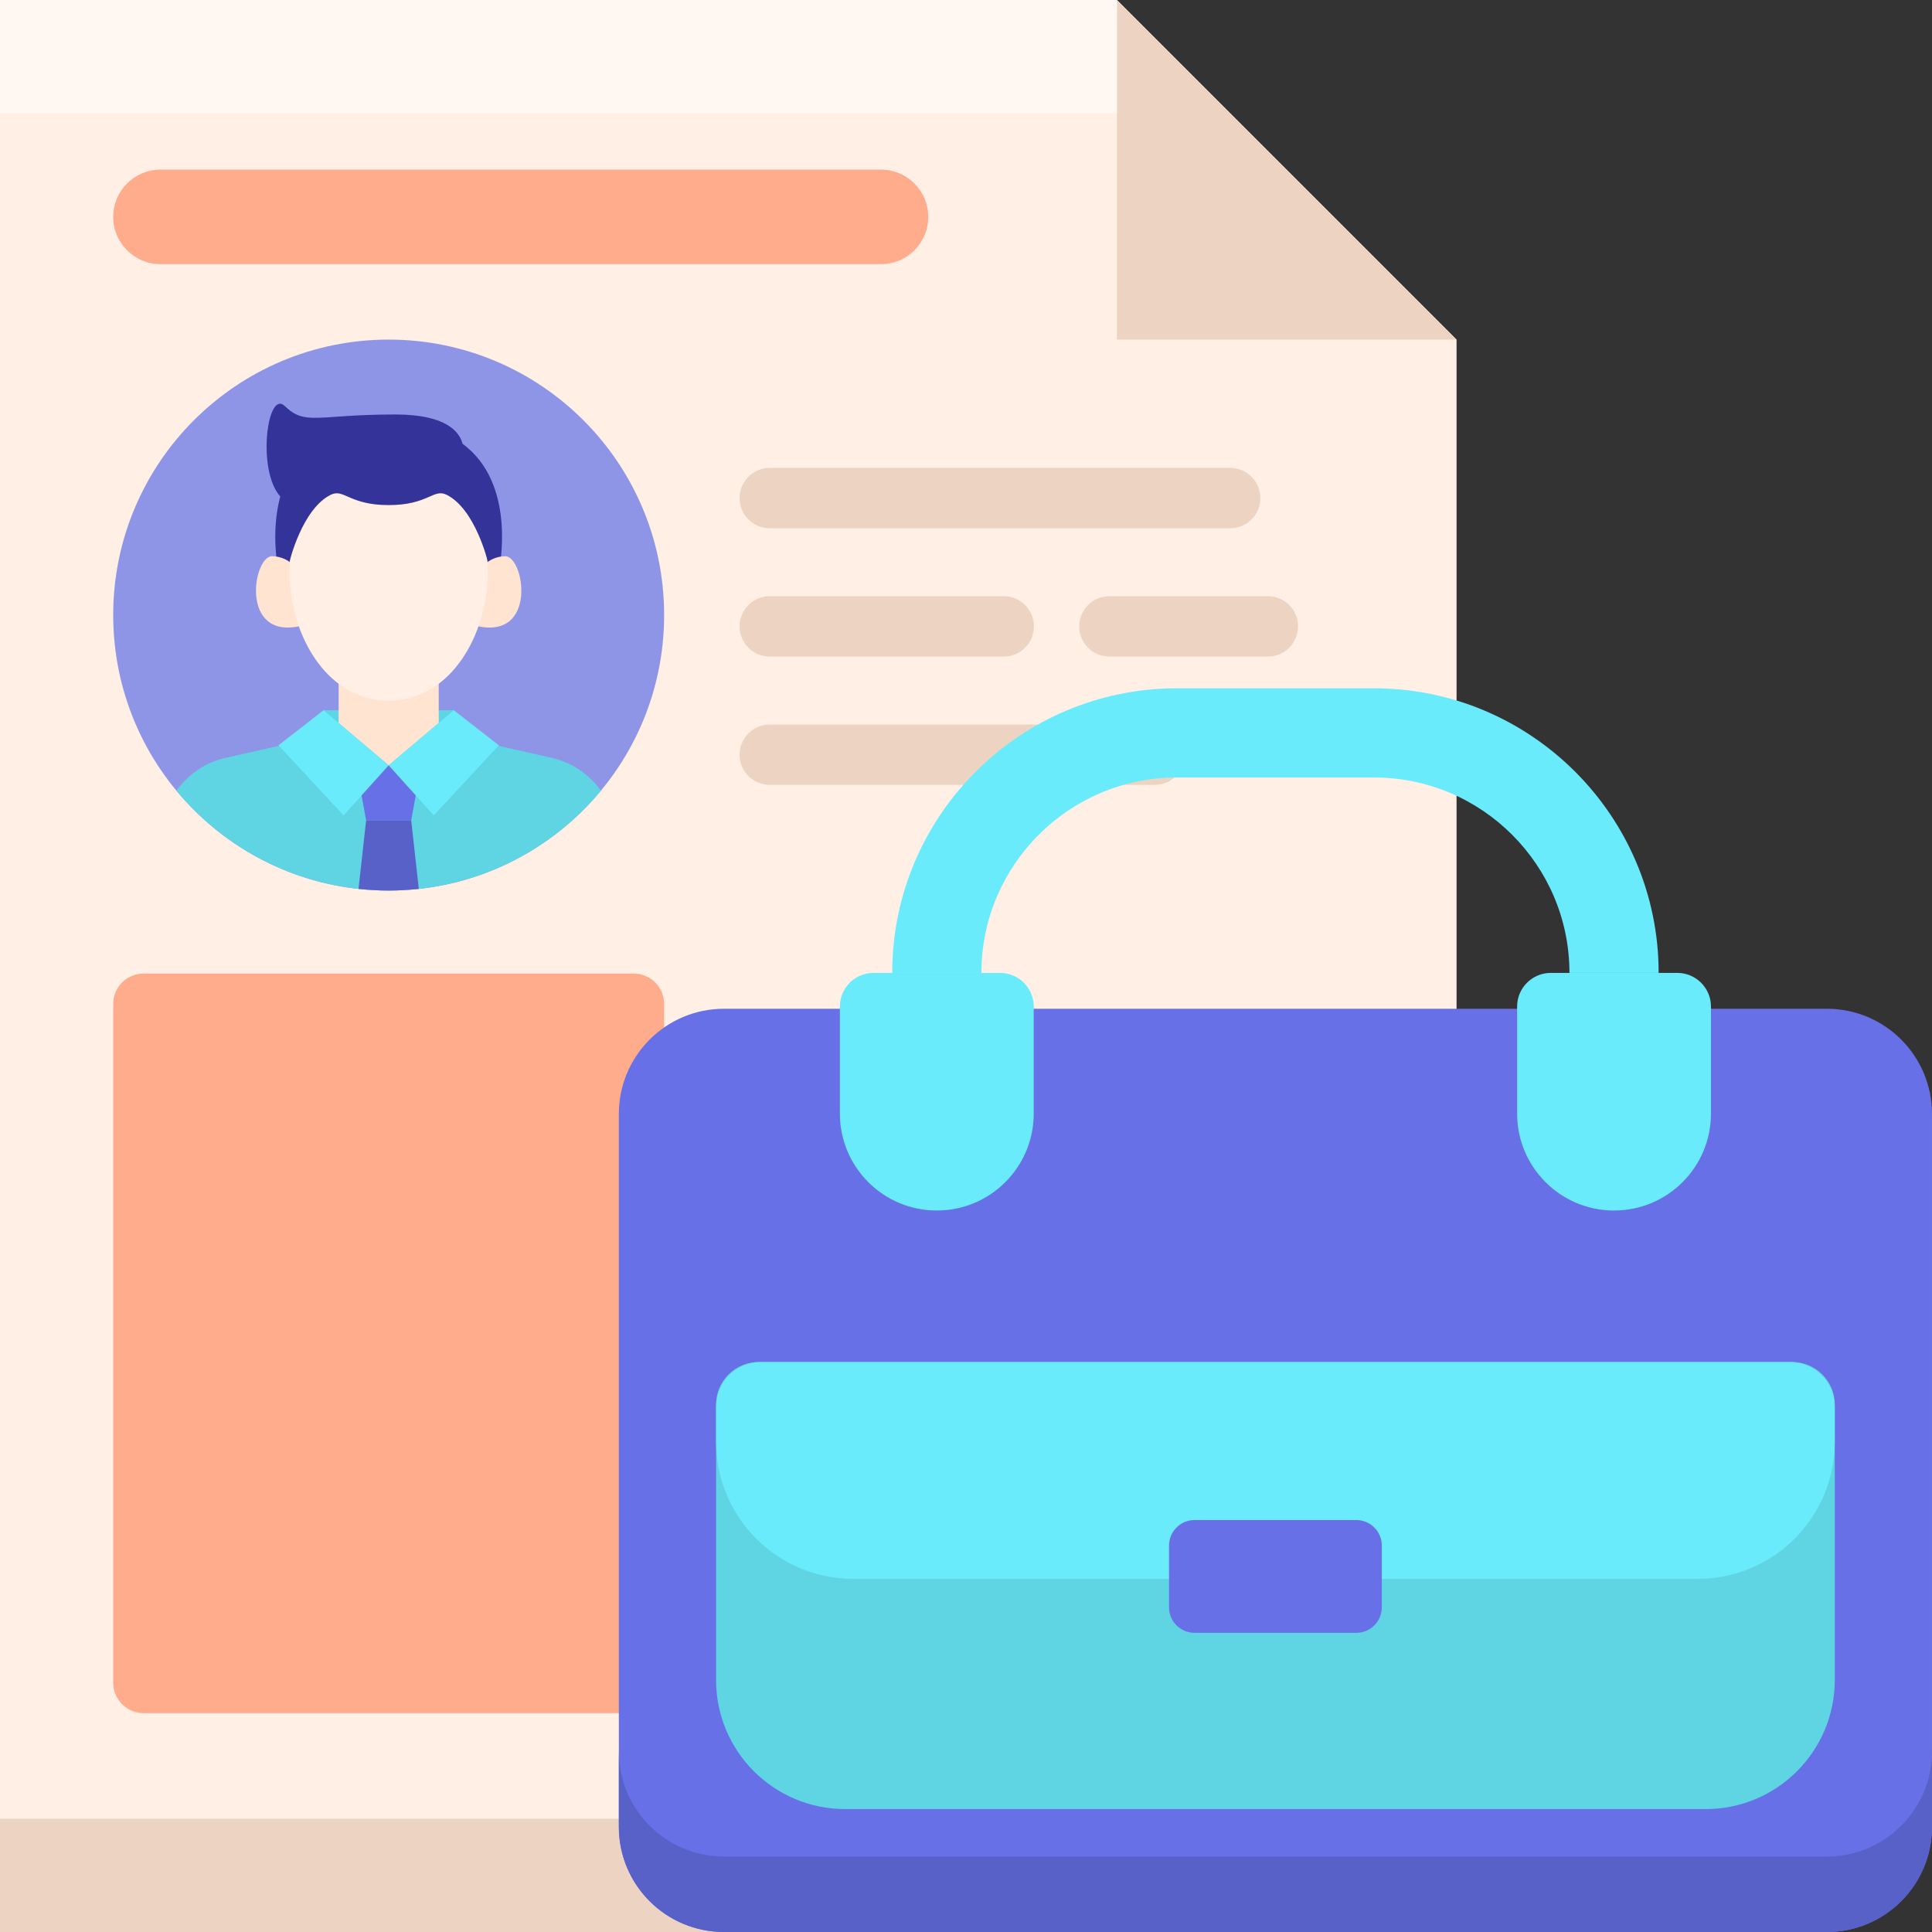 <?xml version="1.0" encoding="utf-8"?>
<!-- Generator: Adobe Illustrator 22.1.0, SVG Export Plug-In . SVG Version: 6.00 Build 0)  -->
<svg version="1.1" id="Layer_1" xmlns="http://www.w3.org/2000/svg" xmlns:xlink="http://www.w3.org/1999/xlink" x="0px" y="0px"
	 viewBox="0 0 256 256" style="enable-background:new 0 0 256 256;" xml:space="preserve">
<rect x="0" y="0" width="256" height="256" fill="#333333" stroke="none"/>
<style type="text/css">
	.st0{fill:#FF8354;}
	.st1{fill:#E0734A;}
	.st2{fill:#69EBFC;}
	.st3{fill:#5ED4E3;}
	.st4{fill:#FFAC8C;}
	.st5{fill:#A1F1FC;}
	.st6{fill:#6770E6;}
	.st7{fill:#B665C2;}
	.st8{fill:#D476E2;}
	.st9{fill:#EDD4C2;}
	.st10{fill:#FFEFE4;}
	.st11{fill:#FFF7F2;}
	.st12{fill:#5861C7;}
	.st13{fill:#8F95E6;}
	.st14{fill:#C7FCFE;}
	.st15{fill:#707AFA;}
	.st16{fill:#4E56B0;}
	.st17{fill:#EA82FA;}
	.st18{fill:#B5BAFF;}
	.st19{fill:#FFE4D1;}
	.st20{fill:#333399;}
	.st21{fill:#5FD4E3;}
	.st22{fill:#B85E3D;}
	.st23{fill:#53BAC7;}
	.st24{fill:#FFFFFF;}
	.st25{fill:none;}
	.st26{fill:#57C3D1;}
	.st27{fill:#382F8B;}
	.st28{fill:#9E58A8;}
	.st29{fill:#C96743;}
	.st30{fill:#C46541;}
	.st31{fill:#59C9D6;}
	.st32{fill:#5058B5;}
	.st33{fill:#454C9C;}
	.st34{fill:#9FA5FF;}
	.st35{fill:#6E76E6;}
	.st36{fill:#535CBD;}
	.st37{fill:#D16B45;}
	.st38{fill:#58C3D1;}
	.st39{fill:#56C1CF;}
	.st40{fill:#5159B8;}
	.st41{fill:#59C6D4;}
	.st42{fill:#FFF3EB;}
	.st43{fill:#FFDCCF;}
	.st44{fill:#4C53AB;}
	.st45{fill:#59C5D4;}
	.st46{fill:#EFA5FA;}
	.st47{fill:#F5B0FF;}
	.st48{fill:#4D55AD;}
</style>
<g>
	<polygon class="st10" points="193,256 0,256 0,0 148,0 193,45 	"/>
	<polygon class="st9" points="148,45 193,45 148,0 	"/>
	<rect y="241" class="st9" width="193" height="15"/>
	<rect class="st11" width="148" height="15"/>
	<path class="st4" d="M83.971,227H19.029c-2.225,0-4.029-1.804-4.029-4.029v-89.941c0-2.225,1.804-4.029,4.029-4.029h64.941
		c2.225,0,4.029,1.804,4.029,4.029v89.941C88,225.196,86.196,227,83.971,227z"/>
	<circle class="st13" cx="51.5" cy="81.5" r="36.5"/>
	<rect x="42.873" y="94.109" class="st21" width="17.255" height="7.3"/>
	<path class="st21" d="M73.206,100.443c-0.03-0.007-0.06-0.014-0.09-0.021L59.67,97.39H43.33l-13.446,3.032
		c-0.03,0.007-0.06,0.014-0.09,0.021c-2.642,0.615-4.887,2.194-6.413,4.328C30.076,112.851,40.186,118,51.5,118
		s21.424-5.149,28.119-13.229C78.093,102.636,75.848,101.057,73.206,100.443z"/>
	<polygon class="st6" points="54.486,108.709 48.514,108.709 47.186,101.409 55.814,101.409 	"/>
	<path class="st12" d="M47.506,117.778C48.818,117.921,50.15,118,51.5,118s2.682-0.079,3.994-0.222l-1.008-9.069h-5.973
		L47.506,117.778z"/>
	<path id="XMLID_199_" class="st20" d="M61.296,58.81c-0.416-1.609-2.192-3.89-8.922-3.89c-10.397,0-11.877,1.54-14.644-1.119
		c-2.335-2.243-3.705,8.554-0.593,11.983c-1.314,4.857-0.263,9.721-0.263,9.721H51.5h14.626
		C66.126,75.504,68.582,64.141,61.296,58.81z"/>
	<path id="XMLID_198_" class="st19" d="M39.828,76.015c0,0-1.261-2.31-3.783-2.31c-2.522,0-4.309,11.089,3.783,9.241V76.015z"/>
	<path id="XMLID_197_" class="st19" d="M63.172,76.015c0,0,1.261-2.31,3.783-2.31s4.309,11.089-3.783,9.241V76.015z"/>
	<polygon class="st19" points="58.13,86.811 44.87,86.811 44.87,95.799 51.5,101.409 58.136,95.794 	"/>
	<path id="XMLID_196_" class="st10" d="M51.5,61.156c-19.323,0-15.629,31.691,0,31.691C67.129,92.847,70.823,61.156,51.5,61.156z"/>
	<path id="XMLID_193_" class="st20" d="M51.5,59.43c0,0-13.143-1.854-13.143,15.01c0,0,1.655-6.97,5.452-8.871
		c1.768-0.885,2.416,1.358,7.692,1.358c5.276,0,5.924-2.243,7.692-1.358c3.797,1.901,5.452,8.871,5.452,8.871
		C64.643,57.576,51.5,59.43,51.5,59.43z"/>
	<polygon class="st2" points="66.1,98.755 57.473,108.045 51.5,101.409 60.127,94.109 	"/>
	<polygon class="st2" points="36.9,98.755 45.527,108.045 51.5,101.409 42.873,94.109 	"/>
	<path class="st9" d="M163,70h-61c-2.209,0-4-1.791-4-4v0c0-2.209,1.791-4,4-4h61c2.209,0,4,1.791,4,4v0
		C167,68.209,165.209,70,163,70z"/>
	<path class="st9" d="M133,87h-31c-2.209,0-4-1.791-4-4v0c0-2.209,1.791-4,4-4h31c2.209,0,4,1.791,4,4v0
		C137,85.209,135.209,87,133,87z"/>
	<path class="st9" d="M168,87h-21c-2.209,0-4-1.791-4-4v0c0-2.209,1.791-4,4-4h21c2.209,0,4,1.791,4,4v0
		C172,85.209,170.209,87,168,87z"/>
	<path class="st9" d="M153,104h-51c-2.209,0-4-1.791-4-4v0c0-2.209,1.791-4,4-4h51c2.209,0,4,1.791,4,4v0
		C157,102.209,155.209,104,153,104z"/>
	<path class="st6" d="M242.067,256H95.933C88.238,256,82,249.762,82,242.067v-94.469c0-7.695,6.238-13.933,13.933-13.933h146.133
		c7.695,0,13.933,6.238,13.933,13.933v94.469C256,249.762,249.762,256,242.067,256z"/>
	<path class="st12" d="M242.067,246H95.933C88.238,246,82,239.762,82,232.067v10C82,249.762,88.238,256,95.933,256h146.133
		c7.695,0,13.933-6.238,13.933-13.933v-10C256,239.762,249.762,246,242.067,246z"/>
	<path class="st21" d="M226.01,239.713H111.99c-9.448,0-17.108-7.66-17.108-17.108v-36.491c0-3.114,2.524-5.638,5.638-5.638H237.48
		c3.114,0,5.638,2.524,5.638,5.638v36.491C243.118,232.053,235.458,239.713,226.01,239.713z"/>
	<path class="st2" d="M124.131,160.401L124.131,160.401c-7.093,0-12.843-5.75-12.843-12.843v-14.18c0-2.466,1.999-4.465,4.465-4.465
		h16.757c2.466,0,4.465,1.999,4.465,4.465v14.18C136.974,154.651,131.224,160.401,124.131,160.401z"/>
	<path class="st2" d="M213.869,160.401L213.869,160.401c-7.093,0-12.843-5.75-12.843-12.843v-14.18c0-2.466,1.999-4.465,4.465-4.465
		h16.757c2.466,0,4.465,1.999,4.465,4.465v14.18C226.713,154.651,220.963,160.401,213.869,160.401z"/>
	<path class="st2" d="M219.779,128.913H207.96c0-14.276-11.615-25.891-25.891-25.891h-26.138c-14.276,0-25.891,11.615-25.891,25.891
		h-11.818c0-20.793,16.916-37.71,37.71-37.71h26.138C202.862,91.204,219.779,108.12,219.779,128.913z"/>
	<path class="st2" d="M224.949,209.208H113.051c-10.034,0-18.168-8.134-18.168-18.168v-4.645c0-3.269,2.65-5.919,5.919-5.919
		h136.396c3.269,0,5.919,2.65,5.919,5.919v4.645C243.118,201.074,234.983,209.208,224.949,209.208z"/>
	<path class="st6" d="M179.713,216.359h-21.426c-1.869,0-3.384-1.515-3.384-3.384v-8.178c0-1.869,1.515-3.384,3.384-3.384h21.426
		c1.869,0,3.384,1.515,3.384,3.384v8.178C183.097,214.844,181.582,216.359,179.713,216.359z"/>
	<path class="st4" d="M116.739,35H21.261C17.803,35,15,32.197,15,28.739v0c0-3.458,2.803-6.261,6.261-6.261h95.478
		c3.458,0,6.261,2.803,6.261,6.261v0C123,32.197,120.197,35,116.739,35z"/>
</g>
</svg>
